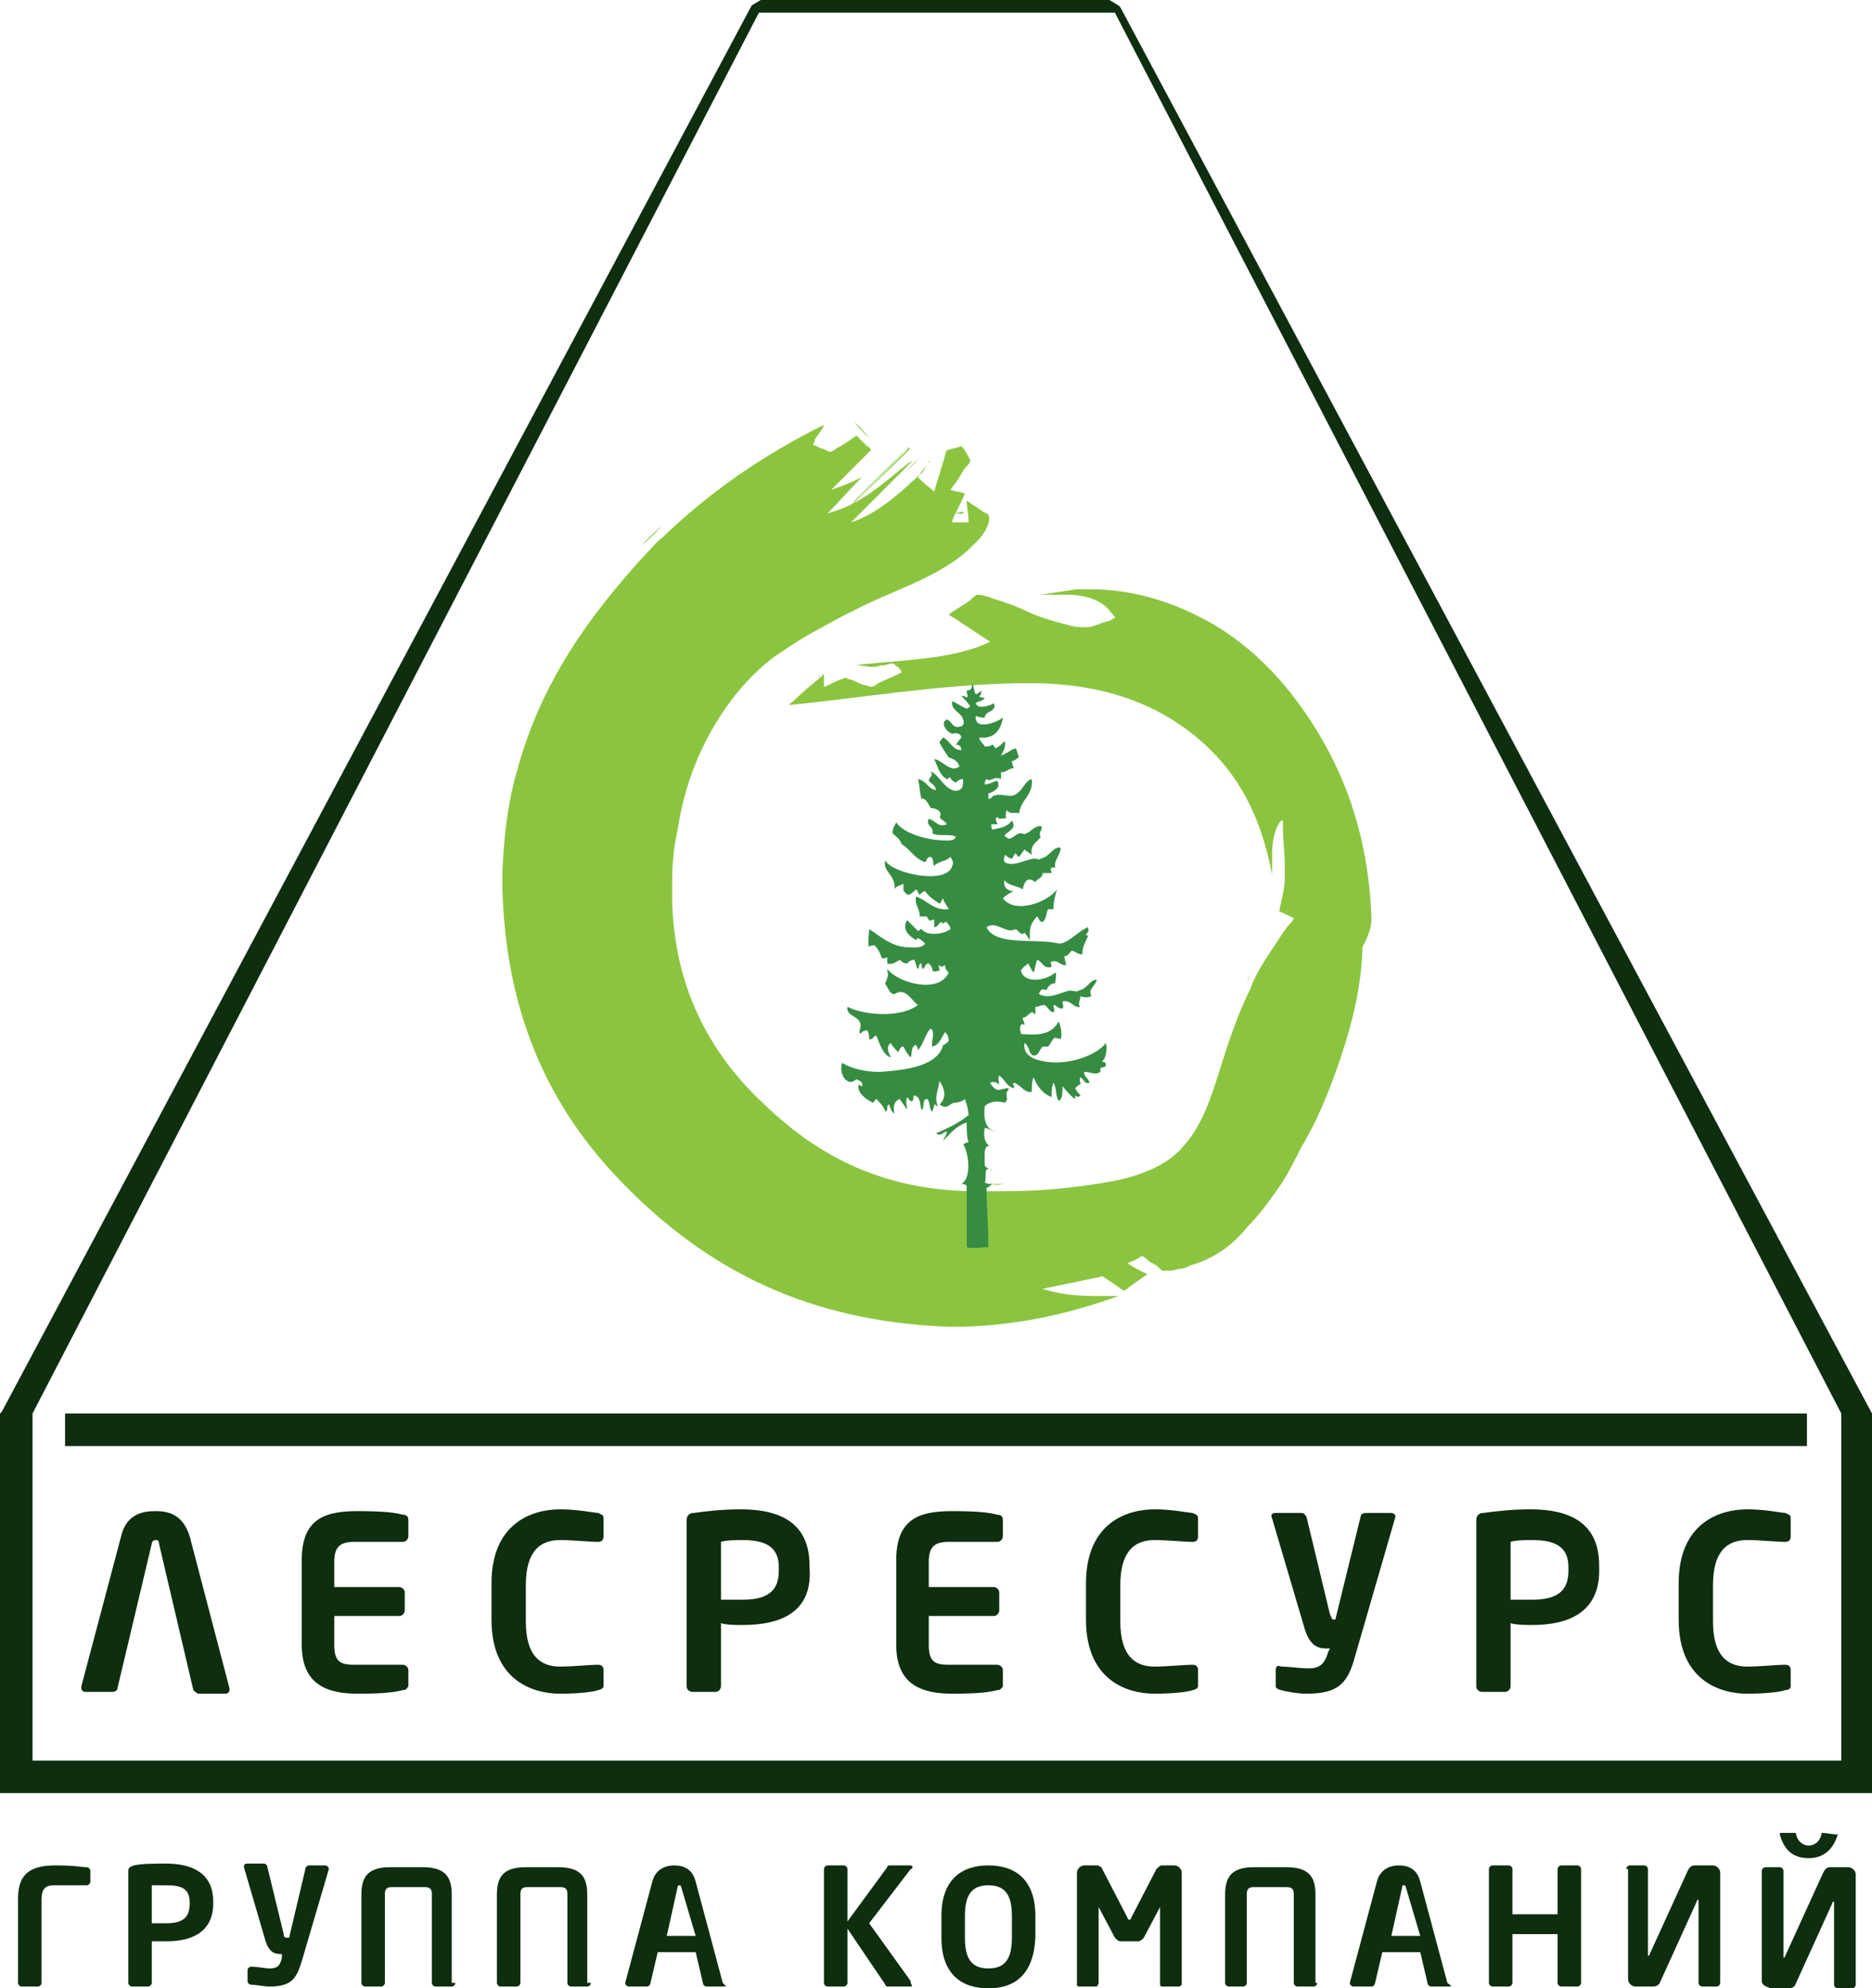 <?xml version="1.0" encoding="UTF-8"?> <!-- Generator: Adobe Illustrator 27.8.0, SVG Export Plug-In . SVG Version: 6.00 Build 0) --> <svg xmlns="http://www.w3.org/2000/svg" xmlns:xlink="http://www.w3.org/1999/xlink" id="Layer_1" x="0px" y="0px" viewBox="0 0 103.6 110" style="enable-background:new 0 0 103.6 110;" xml:space="preserve"> <style type="text/css"> .st0{fill:#0E2E0F;} .st1{fill:#8BC53F;} .st2{fill:#368D42;} </style> <path class="st0" d="M2.3,109.7c0,0.1-0.1,0.2-0.2,0.2H1.2c-0.1,0-0.2-0.1-0.2-0.2V105c0-1.5,0.9-1.8,2.1-1.8c1.1,0,1.4,0.1,1.7,0.1 c0.1,0,0.2,0.1,0.2,0.2v0.6c0,0.1-0.1,0.2-0.2,0.2H3c-0.5,0-0.7,0.2-0.7,0.8V109.7z"></path> <path class="st0" d="M9.2,107.4c-0.2,0-0.6,0-0.8,0v2.3c0,0.1-0.1,0.2-0.2,0.2H7.3c-0.1,0-0.2-0.1-0.2-0.2v-6.2 c0-0.2,0.1-0.2,0.3-0.3c0.5-0.1,1.1-0.1,1.8-0.1c1.4,0,2.6,0.5,2.6,2.1v0.1C11.8,106.9,10.6,107.4,9.2,107.4z M10.5,105.3 c0-0.8-0.4-1-1.3-1c-0.2,0-0.6,0-0.8,0v2.1c0.1,0,0.6,0,0.8,0C10.1,106.4,10.5,106.1,10.5,105.3L10.5,105.3z"></path> <path class="st0" d="M16.9,103.4c0-0.1,0.1-0.2,0.2-0.2H18c0.1,0,0.2,0.1,0.2,0.2l-1.5,5.1c-0.3,1-0.6,1.4-1.8,1.4 c-0.3,0-0.7-0.1-1-0.1c-0.1,0-0.2-0.1-0.2-0.2v-0.6c0-0.1,0.1-0.2,0.2-0.2c0.3,0,0.8,0.1,1,0.1c0.4,0,0.6-0.1,0.7-0.6l0-0.2h-0.1 c-0.3,0-0.6-0.1-0.8-0.7l-1.2-4.1c0-0.1,0-0.2,0.2-0.2h0.9c0.1,0,0.2,0.1,0.2,0.2l0.9,3.7c0,0.2,0.1,0.2,0.2,0.2h0.1L16.9,103.4z"></path> <path class="st0" d="M25.2,109.7c0,0.1-0.1,0.2-0.2,0.2h-0.9c-0.1,0-0.2-0.1-0.2-0.2v-4.9c0-0.3-0.1-0.4-0.4-0.4h-1.8 c-0.3,0-0.4,0.1-0.4,0.4v4.9c0,0.1-0.1,0.2-0.2,0.2h-0.9c-0.1,0-0.2-0.1-0.2-0.2v-4.9c0-1.1,0.5-1.5,1.6-1.5h1.8 c1.2,0,1.6,0.5,1.6,1.5V109.7z"></path> <path class="st0" d="M32.7,109.7c0,0.1-0.1,0.2-0.2,0.2h-0.9c-0.1,0-0.2-0.1-0.2-0.2v-4.9c0-0.3-0.1-0.4-0.4-0.4h-1.8 c-0.3,0-0.4,0.1-0.4,0.4v4.9c0,0.1-0.1,0.2-0.2,0.2h-0.9c-0.1,0-0.2-0.1-0.2-0.2v-4.9c0-1.1,0.5-1.5,1.6-1.5h1.8 c1.2,0,1.6,0.5,1.6,1.5V109.7z"></path> <path class="st0" d="M40.1,109.9h-1c-0.1,0-0.2-0.1-0.2-0.2l-0.4-1.7h-2.1l-0.4,1.7c0,0.1-0.1,0.2-0.2,0.2h-1 c-0.1,0-0.2-0.1-0.2-0.2c0,0,0,0,0,0l1.5-5.6c0.2-0.8,0.9-0.9,1.2-0.9c0.4,0,1,0.1,1.2,0.9l1.5,5.6c0,0,0,0,0,0 C40.2,109.9,40.2,109.9,40.1,109.9z M37.7,104.4c0-0.1-0.1-0.1-0.1-0.1s-0.1,0-0.1,0.1l-0.6,2.7h1.6L37.7,104.4z"></path> <path class="st0" d="M50.4,109.9h-1.2c-0.1,0-0.2,0-0.2-0.1l-2.1-3.1v3c0,0.1-0.1,0.2-0.2,0.2h-0.9c-0.1,0-0.2-0.1-0.2-0.2v-6.3 c0-0.1,0.1-0.2,0.2-0.2h0.9c0.1,0,0.2,0.1,0.2,0.2v2.9l2.2-3c0-0.1,0.1-0.1,0.2-0.1h1c0.1,0,0.2,0,0.2,0.1c0,0,0,0.1-0.1,0.1l-2.3,3 l2.3,3.2c0,0,0,0.1,0,0.1C50.5,109.9,50.5,109.9,50.4,109.9z"></path> <path class="st0" d="M54.7,110c-1.5,0-2.6-0.8-2.6-2.8V106c0-2,1.1-2.8,2.6-2.8c1.5,0,2.6,0.8,2.6,2.8v1.2 C57.2,109.2,56.2,110,54.7,110z M56,106c0-1.2-0.4-1.7-1.3-1.7c-0.9,0-1.3,0.5-1.3,1.7v1.2c0,1.2,0.4,1.7,1.3,1.7 c0.9,0,1.3-0.5,1.3-1.7V106z"></path> <path class="st0" d="M65.2,109.9h-0.9c-0.1,0-0.1-0.1-0.1-0.2v-4.2c0-0.1,0-0.1,0-0.1c0,0,0,0,0,0.1l-0.9,1.7 c-0.1,0.1-0.2,0.2-0.3,0.2H62c-0.1,0-0.2-0.1-0.3-0.2l-0.9-1.7c0,0,0-0.1,0-0.1c0,0,0,0,0,0.1v4.2c0,0.1-0.1,0.2-0.1,0.2h-0.9 c-0.1,0-0.2,0-0.2-0.1v-6.2c0-0.2,0.2-0.4,0.4-0.4h0.7c0.1,0,0.3,0.1,0.3,0.2l1.4,2.7c0,0.1,0.1,0.1,0.1,0.1c0,0,0.1,0,0.1-0.1 l1.4-2.7c0.1-0.1,0.2-0.2,0.3-0.2H65c0.2,0,0.4,0.2,0.4,0.4v6.2C65.3,109.9,65.3,109.9,65.2,109.9z"></path> <path class="st0" d="M72.9,109.7c0,0.1-0.1,0.2-0.2,0.2h-0.9c-0.1,0-0.2-0.1-0.2-0.2v-4.9c0-0.3-0.1-0.4-0.4-0.4h-1.8 c-0.3,0-0.4,0.1-0.4,0.4v4.9c0,0.1-0.1,0.2-0.2,0.2H68c-0.1,0-0.2-0.1-0.2-0.2v-4.9c0-1.1,0.5-1.5,1.6-1.5h1.8 c1.2,0,1.6,0.5,1.6,1.5V109.7z"></path> <path class="st0" d="M80.2,109.9h-1c-0.1,0-0.2-0.1-0.2-0.2l-0.4-1.7h-2.1l-0.4,1.7c0,0.1-0.1,0.2-0.2,0.2h-1 c-0.1,0-0.2-0.1-0.2-0.2c0,0,0,0,0,0l1.5-5.6c0.2-0.8,0.9-0.9,1.2-0.9c0.4,0,1,0.1,1.2,0.9l1.5,5.6c0,0,0,0,0,0 C80.4,109.9,80.3,109.9,80.2,109.9z M77.8,104.4c0-0.1-0.1-0.1-0.1-0.1c-0.1,0-0.1,0-0.1,0.1l-0.6,2.7h1.6L77.8,104.4z"></path> <path class="st0" d="M87.3,109.9h-0.9c-0.1,0-0.2-0.1-0.2-0.2V107h-2.5v2.7c0,0.1-0.1,0.2-0.2,0.2h-0.9c-0.1,0-0.2-0.1-0.2-0.2v-6.3 c0-0.1,0.1-0.2,0.2-0.2h0.9c0.1,0,0.2,0.1,0.2,0.2v2.5h2.5v-2.5c0-0.1,0.1-0.2,0.2-0.2h0.9c0.1,0,0.2,0.1,0.2,0.2v6.3 C87.5,109.8,87.4,109.9,87.3,109.9z"></path> <path class="st0" d="M90,103.4c0-0.1,0.1-0.2,0.2-0.2h0.8c0.1,0,0.2,0.1,0.2,0.2v4.7c0,0.1,0,0.1,0,0.1c0,0,0.1,0,0.1-0.1l2.1-4.6 c0.1-0.2,0.2-0.3,0.4-0.3h1c0.2,0,0.4,0.2,0.4,0.4v6.1c0,0.1-0.1,0.2-0.2,0.2h-0.8c-0.1,0-0.2-0.1-0.2-0.2v-4.5c0-0.1,0-0.1,0-0.1 s-0.1,0-0.1,0.1l-2,4.4c-0.1,0.3-0.3,0.3-0.5,0.3h-0.9c-0.2,0-0.4-0.2-0.4-0.4V103.4z"></path> <path class="st0" d="M97.5,109.6v-6.1c0-0.1,0.1-0.2,0.2-0.2h0.8c0.1,0,0.2,0.1,0.2,0.2v4.7c0,0.1,0,0.1,0,0.1c0,0,0.1,0,0.1-0.1 l2.1-4.6c0.1-0.2,0.2-0.3,0.4-0.3h1c0.2,0,0.4,0.2,0.4,0.4v6.1c0,0.1-0.1,0.2-0.2,0.2h-0.8c-0.1,0-0.2-0.1-0.2-0.2v-4.5 c0-0.1,0-0.1,0-0.1c0,0-0.1,0-0.1,0.1l-2,4.4c-0.1,0.3-0.3,0.3-0.5,0.3h-0.9C97.7,109.9,97.5,109.8,97.5,109.6z M101.7,101.5 C101.7,101.4,101.6,101.4,101.7,101.5l-0.8-0.1c-0.1,0-0.1,0-0.1,0.1c-0.1,0.4-0.4,0.6-0.7,0.6c-0.3,0-0.6-0.2-0.7-0.6 c0-0.1,0-0.1-0.1-0.1h-0.7c-0.1,0-0.1,0-0.1,0.1c0,0,0,0,0,0c0.2,0.7,0.6,1.3,1.6,1.3C101,102.8,101.5,102.2,101.7,101.5 C101.7,101.5,101.7,101.5,101.7,101.5z"></path> <rect x="3.6" y="78.2" class="st0" width="96.4" height="1.8"></rect> <path class="st0" d="M62,0.4l-0.1-0.1L61.4,0H42.1l-0.5,0.3L0.1,78.1L0,78.2v21h103.6v-21L62,0.4z M1.8,97.4V78.2L42,0.7h19.7 l40.2,77.5l0,19.2H1.8z"></path> <path class="st0" d="M8.8,85.4c0-0.2-0.1-0.2-0.2-0.2c-0.1,0-0.2,0.1-0.2,0.2l-1.9,8c0,0.1-0.1,0.2-0.3,0.2H4.7 c-0.1,0-0.2-0.1-0.2-0.2c0,0,0,0,0-0.1L6.7,85C7,83.7,8,83.6,8.6,83.6c0.6,0,1.5,0.1,1.9,1.4l2.2,8.4c0,0,0,0.1,0,0.1 c0,0.1-0.1,0.2-0.2,0.2H11c-0.1,0-0.2-0.1-0.3-0.2L8.8,85.4z"></path> <path class="st0" d="M22.3,93.5c-0.4,0.1-0.9,0.2-2.5,0.2c-1.7,0-3.1-0.5-3.1-2.7v-4.7c0-2.3,1.3-2.7,3.1-2.7c1.6,0,2.1,0.1,2.5,0.2 c0.2,0,0.3,0.1,0.3,0.3v0.9c0,0.1-0.1,0.3-0.3,0.3h-2.7c-0.8,0-1.1,0.3-1.1,1.1v1.4h3.6c0.1,0,0.3,0.1,0.3,0.3v1 c0,0.1-0.1,0.3-0.3,0.3h-3.6V91c0,0.9,0.3,1.1,1.1,1.1h2.7c0.1,0,0.3,0.1,0.3,0.3v0.9C22.5,93.4,22.5,93.5,22.3,93.5z"></path> <path class="st0" d="M33.1,93.5c-0.2,0.1-1.1,0.2-2.1,0.2c-1.6,0-3.8-0.8-3.8-4.1v-2c0-3.3,2.2-4.1,3.8-4.1c1,0,1.9,0.2,2.1,0.2 c0.2,0.1,0.3,0.1,0.3,0.3V85c0,0.2-0.1,0.3-0.3,0.3c0,0,0,0,0,0c-0.5,0-1.4-0.1-2.1-0.1c-1.1,0-1.9,0.6-1.9,2.5v2 c0,1.9,0.8,2.5,1.9,2.5c0.7,0,1.6-0.1,2.1-0.1c0,0,0,0,0,0c0.2,0,0.3,0.1,0.3,0.3v0.9C33.4,93.4,33.2,93.5,33.1,93.5z"></path> <path class="st0" d="M41.1,89.9c-0.3,0-0.9,0-1.2-0.1v3.5c0,0.1-0.1,0.3-0.3,0.3h-1.3c-0.1,0-0.3-0.1-0.3-0.3v-9.2 c0-0.3,0.2-0.4,0.4-0.4c0.7-0.1,1.6-0.2,2.6-0.2c2.1,0,3.8,0.7,3.8,3.1v0.1C45,89.2,43.2,89.9,41.1,89.9z M43.1,86.7 c0-1.1-0.7-1.5-2-1.5c-0.3,0-0.9,0-1.2,0.1v3.2c0.2,0,1,0,1.2,0c1.4,0,2-0.5,2-1.6V86.7z"></path> <path class="st0" d="M55.2,93.5c-0.4,0.1-0.9,0.2-2.5,0.2c-1.7,0-3.1-0.5-3.1-2.7v-4.7c0-2.3,1.3-2.7,3.1-2.7c1.6,0,2.1,0.1,2.5,0.2 c0.2,0,0.3,0.1,0.3,0.3v0.9c0,0.1-0.1,0.3-0.3,0.3h-2.7c-0.8,0-1.1,0.3-1.1,1.1v1.4H55c0.1,0,0.3,0.1,0.3,0.3v1 c0,0.1-0.1,0.3-0.3,0.3h-3.6V91c0,0.9,0.3,1.1,1.1,1.1h2.7c0.1,0,0.3,0.1,0.3,0.3v0.9C55.4,93.4,55.4,93.5,55.2,93.5z"></path> <path class="st0" d="M66,93.5c-0.2,0.1-1.1,0.2-2.1,0.2c-1.6,0-3.8-0.8-3.8-4.1v-2c0-3.3,2.2-4.1,3.8-4.1c1,0,1.9,0.2,2.1,0.2 c0.2,0.1,0.3,0.1,0.3,0.3V85c0,0.2-0.1,0.3-0.3,0.3c0,0,0,0,0,0c-0.5,0-1.4-0.1-2.1-0.1c-1.1,0-1.9,0.6-1.9,2.5v2 c0,1.9,0.8,2.5,1.9,2.5c0.7,0,1.6-0.1,2.1-0.1c0,0,0,0,0,0c0.2,0,0.3,0.1,0.3,0.3v0.9C66.3,93.4,66.1,93.5,66,93.5z"></path> <path class="st0" d="M75.3,83.9c0-0.1,0.1-0.2,0.3-0.2H77c0.1,0,0.3,0.1,0.2,0.3L75,91.6c-0.4,1.5-0.9,2.1-2.7,2.1 c-0.4,0-1.1-0.1-1.4-0.2c-0.1,0-0.3-0.1-0.3-0.2v-0.9c0-0.2,0.1-0.3,0.3-0.2c0.4,0,1.1,0.1,1.5,0.1c0.6,0,0.9-0.2,1.1-0.9l0.1-0.2 h-0.2c-0.4,0-0.9-0.1-1.2-1.1L70.4,84c-0.1-0.2,0-0.3,0.2-0.3H72c0.2,0,0.2,0.1,0.3,0.2l1.3,5.4c0.1,0.2,0.1,0.3,0.2,0.3h0.1 L75.3,83.9z"></path> <path class="st0" d="M84.8,89.9c-0.3,0-0.9,0-1.2-0.1v3.5c0,0.1-0.1,0.3-0.3,0.3H82c-0.1,0-0.3-0.1-0.3-0.3v-9.2 c0-0.3,0.2-0.4,0.4-0.4c0.7-0.1,1.6-0.2,2.6-0.2c2.1,0,3.8,0.7,3.8,3.1v0.1C88.6,89.2,86.8,89.9,84.8,89.9z M86.8,86.7 c0-1.1-0.7-1.5-2-1.5c-0.3,0-0.9,0-1.2,0.1v3.2c0.2,0,1,0,1.2,0c1.4,0,2-0.5,2-1.6V86.7z"></path> <path class="st0" d="M98.8,93.5c-0.2,0.1-1.1,0.2-2.1,0.2c-1.6,0-3.8-0.8-3.8-4.1v-2c0-3.3,2.2-4.1,3.8-4.1c1,0,1.9,0.2,2.1,0.2 c0.2,0.1,0.3,0.1,0.3,0.3V85c0,0.2-0.1,0.3-0.3,0.3c0,0,0,0,0,0c-0.5,0-1.4-0.1-2.1-0.1c-1.1,0-1.9,0.6-1.9,2.5v2 c0,1.9,0.8,2.5,1.9,2.5c0.7,0,1.6-0.1,2.1-0.1c0,0,0,0,0,0c0.2,0,0.3,0.1,0.3,0.3v0.9C99.1,93.4,99,93.5,98.8,93.5z"></path> <g> <path class="st1" d="M56,37.5c0.4,0,0.9,0,1.3,0C56.8,37.5,56.4,37.5,56,37.5z"></path> <path class="st1" d="M27.7,48.5c0,0.1,0-0.1,0-0.2c0-0.2,0-0.3,0-0.6c0,0,0-0.3,0-0.1C27.7,47.9,27.7,48.2,27.7,48.5z"></path> <path class="st1" d="M53.9,65.5c0.2,0,0.4,0,0.7,0C54.4,65.6,54.1,65.6,53.9,65.5z"></path> <path class="st1" d="M60.8,71.2c0.2,0,0.4,0,0.6,0C61.3,71.2,61,71.2,60.8,71.2z"></path> <path class="st1" d="M53.3,72.8c0.1,0-0.1,0-0.1,0c-0.2,0-0.4,0-0.7,0c0,0-0.1,0,0,0C52.7,72.8,53,72.8,53.3,72.8z"></path> <path class="st1" d="M35.5,30.2c0.3-0.4,0.7-0.7,1.1-1.1C36.3,29.5,35.9,29.8,35.5,30.2z"></path> <path class="st1" d="M75.9,50.8C75.9,50.8,75.9,50.8,75.9,50.8c-0.2-5.4-2-9.3-4.5-12.5c-1.2-1.5-2.7-2.9-4.5-3.9 c-1.8-1-4-1.8-6.6-1.8c-0.2,0-0.5,0-0.7,0c-0.7,0.1-1.3,0.2-2,0.3c0.1,0,0.2,0,0.4,0c0.3,0,0.7,0,1,0c1.1,0,2,0.3,2.5,1 c0.1,0.1,0.2,0.2,0.2,0.3c0,0-0.1,0-0.2,0.1c-0.2,0.1-0.4,0.1-0.6,0.2c-0.3,0.1-0.5,0.2-0.8,0.2c-0.3,0-0.6,0-0.9-0.1 c-0.8-0.2-1.5-0.4-2.2-0.7c-0.6-0.3-1.4-0.6-2.1-0.8c-0.2-0.1-0.6-0.2-0.8-0.2c-0.1,0-0.3,0.2-0.4,0.3c-0.4,0.3-0.8,0.5-1.2,0.8 c0.8,0.5,1.5,1,2.3,1.5c-2,1-4.9,1-7.5,1.3c0.4,0,0.7,0.1,1.1,0.1c0.1,0,0.3-0.1,0.5-0.1c0.1,0,0.4-0.1,0.5-0.1 c0.1,0,0.2,0.2,0.3,0.2c0,0,0.2,0.2,0.2,0.3c0,0-0.2,0.1-0.2,0.1c-0.4,0.2-0.7,0.3-1.1,0.5c-0.1,0.1-0.3,0.2-0.4,0.2 c-0.1,0-0.2-0.1-0.4-0.1c-0.3-0.1-0.4-0.2-0.7-0.3c-0.1,0-0.3-0.1-0.3-0.1c-0.1,0-0.2,0.1-0.3,0.1c-0.3,0.1-0.6,0.3-0.9,0.4 c0-0.2,0-0.5,0-0.7c0,0-0.1,0-0.1,0.1c-0.5,0.4-1.1,0.9-1.6,1.4c-0.1,0.1-0.2,0.1-0.2,0.2c4.1-0.4,8-1.1,12.5-1.2 c0.4,0,0.9,0,1.3,0c4.1,0.1,7,1.4,9.2,3.4c0.2,0.2,0.4,0.4,0.6,0.6c1.6,1.7,2.6,3.9,3.1,6.6c0-0.2,0-0.4,0-0.6c0-0.2,0-0.4,0-0.6 c0-0.5,0.1-1.1,0.3-1.5c0,0,0.2-0.4,0.3-0.3c0,0,0,0.3,0,0.4c0,0.7,0.1,1.3,0.1,2c0,0.3,0,0.5,0,0.8c0,0.4-0.1,0.9-0.2,1.3 c0,0.1-0.1,0.4-0.1,0.5c0,0,0.1,0.1,0.2,0.1c0.1,0,0.1,0.1,0.2,0.1c0,0,0.4,0.2,0.4,0.2c0,0.1-0.2,0.3-0.3,0.4 c-0.1,0.1-0.2,0.3-0.3,0.4c-0.5,0.8-1.1,1.6-1.5,2.4c-0.1,0.2-0.2,0.4-0.3,0.7c-0.7,1.4-1.2,2.9-1.7,4.5c-0.5,1.6-1,3.1-2,4.2 c-0.9,1.1-2.5,1.7-4.2,2c-1.8,0.3-3.6,0.5-5.7,0.5c-0.3,0-0.7,0-1.1,0c-0.3,0-0.6,0-0.8,0c-5.2-0.1-8.7-2.2-11.4-4.8 c-1.4-1.3-2.6-2.8-3.5-4.6c-0.9-1.8-1.5-3.9-1.6-6.5c0-0.4,0-0.8,0-1.2c0,0,0-0.1,0-0.1c0-1,0.1-1.9,0.3-2.8 c0.4-2.6,1.3-4.7,2.5-6.5c0.8-1.2,1.8-2.3,2.9-3.1c0.3-0.2,0.6-0.4,0.9-0.6c0.9-0.6,1.9-1.1,2.8-1.6c0.2-0.1,0.4-0.2,0.6-0.3 c2.1-1.1,4.6-1.8,6.3-3.3c0.4-0.4,0.9-0.8,1.1-1.3c0.1-0.2,0.2-0.5,0.1-0.7c0-0.1-0.2-0.1-0.3-0.2c-0.3-0.2-0.6-0.4-0.9-0.6 c0,0.4,0.1,0.7,0.1,1.1c0,0,0,0,0,0.1c-0.3,0-0.6,0-0.9,0c0,0,0,0,0-0.1c0.2-0.5,0.5-1,0.7-1.5c-0.1,0-0.2-0.1-0.4-0.1 c-0.1,0-0.4-0.1-0.4-0.1c0,0,0.2-0.3,0.3-0.4c0.2-0.3,0.3-0.5,0.5-0.8c0.1-0.1,0.3-0.3,0.3-0.4c0-0.1-0.2-0.4-0.2-0.4 c0,0-0.2-0.4-0.3-0.4c-0.1,0-0.3,0.1-0.4,0.1c-0.1,0-0.3,0.1-0.4,0.1c0,0-0.1,0.2-0.1,0.3c-0.2,0.7-0.4,1.3-0.6,2 c-0.2-0.2-0.5-0.4-0.7-0.6c0,0-0.2-0.2-0.2-0.2c0,0,0.1-0.2,0.2-0.2c0.2-0.3,0.3-0.5,0.5-0.7c-0.1,0-0.1,0.1-0.1,0.1 c-0.1,0.2-0.3,0.3-0.4,0.5c-0.2,0.3-0.5,0.5-0.8,0.8c-0.9,0.8-1.9,1.6-3.1,2c0.1-0.1,0.3-0.3,0.4-0.4c0.9-0.9,1.9-1.9,2.8-2.8 c0,0,0.2-0.2,0.2-0.2c-0.1,0-0.1,0.1-0.2,0.1c-1.4,1.1-2.6,2.3-4.5,2.8c0.6-0.6,1.2-1.3,1.8-1.9c0,0,0.1-0.1,0.1-0.1 c-0.6,0.3-1.1,0.5-1.7,0.7c0.7-0.7,1.4-1.4,2.1-2.1c0,0,0.1-0.1,0.1-0.1c0,0-0.1-0.2-0.2-0.2c-0.2-0.2-0.4-0.4-0.6-0.6c0,0,0,0,0,0 c-0.3,0.2-0.7,0.5-1.1,0.7c-0.1,0.1-0.3,0.2-0.4,0.2c0,0-0.2-0.1-0.2-0.1c-0.2-0.1-0.3-0.1-0.5-0.2c0,0-0.2-0.1-0.2-0.1 c0,0,0.1-0.2,0.1-0.3c0.2-0.3,0.4-0.5,0.5-0.8c-3.4,1.7-6.3,3.7-8.9,6.2c-0.4,0.3-0.7,0.7-1.1,1.1c-3,3.3-5.7,7-7,11.9 c-0.5,1.7-0.7,3.5-0.8,5.5c0-0.1,0,0.1,0,0.1c0,0.2,0,0.4,0,0.6c0,0.1,0,0.3,0,0.2c0.2,7.6,3,12.7,6.9,16.6 c0.2,0.2,0.4,0.4,0.5,0.5c4.2,4,9.4,6.9,17.3,7.2c-0.1,0,0,0,0,0c0.2,0,0.5,0,0.7,0c0.1,0,0.3,0,0.1,0c3.3-0.1,6.1-0.8,8.6-1.7 c-0.1,0-0.2,0-0.3,0c-0.3,0-0.6,0-0.9,0c-1.1,0-2.1-0.1-3-0.4c1-0.2,1.9-0.4,2.9-0.6c0.1,0,0.4-0.1,0.4-0.1 c0.3,0.2,0.6,0.4,0.9,0.6c0.1,0.1,0.3,0.2,0.3,0.2c0.1,0,0.3-0.2,0.3-0.2c0.4-0.3,0.7-0.5,1-0.7c-0.4-0.2-0.8-0.4-1.1-0.6 c0.1-0.1,0.3-0.1,0.4-0.2c0.1,0,0.3-0.2,0.4-0.2c0.1,0,0.2,0.1,0.3,0.2c0.2,0.2,0.4,0.2,0.6,0.4c0.1,0.1,0.2,0.2,0.3,0.2 c0.2,0,0.6,0,0.8-0.1c0.3,0,0.5-0.1,0.7-0.2c1.4-0.4,2.4-1.2,3.2-2.2c0.6-0.6,1.1-1.3,1.6-2c0.5-0.7,0.9-1.5,1.3-2.3 c0.9-1.5,1.6-3.2,2.2-5c0.6-1.8,1.1-3.7,1.2-5.9c0,0,0,0,0,0c0-0.1,0-0.1,0-0.2C75.9,51.5,75.9,51,75.9,50.8z"></path> <path class="st1" d="M66.4,40.9c0.2,0.2,0.4,0.4,0.6,0.6C66.8,41.3,66.6,41.1,66.4,40.9z"></path> <path class="st1" d="M69,54.4c0.1-0.2,0.2-0.5,0.3-0.7C69.2,53.9,69.1,54.1,69,54.4C69,54.4,69,54.4,69,54.4z"></path> <path class="st1" d="M53.3,28.3C53.3,28.4,53.3,28.4,53.3,28.3c-0.3,0.1-0.6,0.1-0.9,0.1c0,0,0-0.1,0-0.1c0,0,0,0.1,0,0.1 C52.7,28.4,53,28.4,53.3,28.3C53.3,28.4,53.3,28.4,53.3,28.3C53.3,28.3,53.3,28.3,53.3,28.3z"></path> <path class="st1" d="M46.9,28.2c1.1-1.2,2.3-2.3,3.4-3.5c0.1,0-0.1,0.1-0.2,0.2c-0.9,0.9-1.9,1.9-2.8,2.8 C47.2,27.9,47,28.1,46.9,28.2C46.9,28.2,46.9,28.3,46.9,28.2z"></path> <path class="st1" d="M48.1,24.2c-0.3-0.3-0.5-0.5-0.8-0.8c0.2,0.1,0.4,0.4,0.6,0.6C48,24.1,48.1,24.2,48.1,24.2 c0,0.1-0.1,0.1-0.1,0.1C48,24.3,48.1,24.3,48.1,24.2z"></path> <path class="st1" d="M47.3,23.4c0.3,0.2,0.5,0.5,0.8,0.8C47.8,24,47.6,23.7,47.3,23.4C47.3,23.4,47.3,23.4,47.3,23.4z"></path> <path class="st1" d="M46.9,28.2c0.1-0.2,0.2-0.3,0.4-0.4c0.9-0.9,1.8-1.8,2.7-2.7c0.1-0.1,0.2-0.2,0.2-0.2c0-0.1,0.1-0.1,0.2-0.1 C49.2,26,48,27.1,46.9,28.2z"></path> <path class="st1" d="M50.8,25.4c-0.2,0.3-0.5,0.5-0.8,0.8C50.3,25.9,50.5,25.7,50.8,25.4z"></path> <path class="st1" d="M53.3,28.3c0.1,0.2-0.3,0.1-0.4,0.1c-0.2,0-0.4,0-0.5,0C52.7,28.4,53,28.4,53.3,28.3 C53.3,28.4,53.3,28.4,53.3,28.3z"></path> <path class="st1" d="M46.4,33.6c0.2-0.1,0.4-0.2,0.6-0.3C46.8,33.4,46.6,33.5,46.4,33.6z"></path> <path class="st1" d="M45.3,37.2C45.3,37.1,45.3,37.1,45.3,37.2c0.1,0.2,0.1,0.4,0.1,0.6C45.3,37.6,45.4,37.4,45.3,37.2 C45.3,37.1,45.3,37.2,45.3,37.2z"></path> <path class="st1" d="M35.1,65.7c-0.2-0.2-0.4-0.4-0.5-0.5C34.8,65.3,35,65.5,35.1,65.7z"></path> <path class="st1" d="M45.4,37.1c0,0.2,0,0.5,0,0.7c0,0,0,0,0,0C45.4,37.6,45.4,37.3,45.4,37.1z"></path> <path class="st1" d="M70.1,47.5c0-0.2,0-0.4,0-0.6C70.1,47.1,70.1,47.3,70.1,47.5z"></path> <path class="st1" d="M37.1,48.4c0,0.2,0,0.5,0,0.7c0-0.2,0-0.6,0-0.8C37.1,48.3,37.1,48.4,37.1,48.4z"></path> <path class="st1" d="M37.1,48.4c0,0.4,0,0.8,0,1.2c0-0.1,0-0.3,0-0.5C37.1,48.9,37.1,48.6,37.1,48.4z"></path> <path class="st1" d="M75.9,51.9c0-0.3,0-0.7,0-1.1C75.9,51,75.9,51.5,75.9,51.9c0,0,0,0.1,0,0.1c0,0,0,0,0,0 C75.9,52,75.9,51.9,75.9,51.9z"></path> <path class="st1" d="M54.4,65.5c0.3,0,0.7,0,1.1,0c0,0,0,0,0,0c-0.3,0-0.6,0-0.9,0C54.5,65.5,54.5,65.5,54.4,65.5z"></path> <path class="st1" d="M57.8,32.8c0.3,0,0.7,0,1,0C58.5,32.8,58.1,32.8,57.8,32.8z"></path> <path class="st1" d="M56,37.5c0.4,0,0.9,0,1.3,0c0,0,0,0,0,0C56.8,37.5,56.4,37.5,56,37.5C55.9,37.5,55.9,37.5,56,37.5z"></path> <path class="st1" d="M59.4,32.5c0.2,0,0.5,0,0.7,0C59.9,32.5,59.7,32.5,59.4,32.5z"></path> <path class="st1" d="M75.9,50.8c0,0.4,0,0.8,0,1.1C75.9,51.5,75.9,51.1,75.9,50.8C75.9,50.8,75.9,50.8,75.9,50.8z"></path> <path class="st1" d="M54.6,65.5c0.3,0,0.6,0,0.9,0C55.2,65.6,54.9,65.5,54.6,65.5C54.6,65.5,54.6,65.5,54.6,65.5z"></path> <path class="st1" d="M53.6,65.5c0.3,0,0.6,0,0.8,0c0,0,0.1,0,0.1,0c0,0,0,0,0,0c0,0,0,0,0,0c-0.2,0-0.4,0-0.7,0 C53.8,65.5,53.7,65.6,53.6,65.5z"></path> <path class="st1" d="M60.7,71.2c0.3,0,0.6,0,0.9,0c0,0-0.1,0-0.2,0c-0.2,0-0.4,0-0.6,0C60.8,71.2,60.7,71.2,60.7,71.2z"></path> </g> <g> <path class="st2" d="M61.2,57.7c0.1,0.3,0,0.9-0.2,1c0,0.1,0.2,0,0.2,0.2c0,0.2-0.2,0.1-0.3,0.2c0,0.1,0,0.1,0,0.2 c-0.3,0.2-0.5,0-0.9,0c0,0.3,0.2,0.3,0.3,0.6c-0.3,0.1-0.3-0.2-0.5-0.3c-0.1,0.1,0,0.3,0,0.4c-0.1,0-0.2,0.1-0.3,0.2 c0.1,0.2,0.2,0.3,0.3,0.4c-0.1,0.1-0.2,0.1-0.3,0c0,0.1,0,0.2,0,0.2c-0.3-0.2-0.5-0.5-0.7-0.7c0,0.4,0,0.7-0.2,0.8 c-0.2-0.2-0.1-0.7-0.3-1c-0.1,0.2-0.1,0.5-0.1,0.8c-0.5-0.2-0.8-0.6-1-1.1c-0.1,0.2-0.1,0.6-0.1,0.8c-0.4,0.1-0.6-0.4-1-0.5 c-0.1,0.1,0.1,0.2,0,0.3c-0.4-0.1-0.5-0.5-0.8-0.7c-0.1,0.1,0,0.4,0,0.5c-0.1-0.1-0.3-0.2-0.5-0.1c0.1,0.2,0.2,0.3,0.4,0.4 c0.2,0,0.4-0.1,0.6-0.1c0.1,0-0.1,0.2-0.1,0.3c0,0.2,0.1,0.4-0.1,0.5c-0.4-0.1-0.8-0.1-1.1,0.2c-0.1,0.8,0.1,1.3,0.6,1.4 c-0.2,0-0.4-0.2-0.6-0.2c-0.1,0.4,0,0.9,0.3,1c-0.4-0.1-0.3,0.6-0.3,1.1c0.1,0.1,0.2,0.2,0.4,0.2c0,0.1-0.1-0.1-0.3,0 c-0.1,0.1,0,0.5-0.1,0.7c0.1,0.1,0.2,0.1,0.4,0.1c-0.1,0.1-0.2,0.2-0.3,0.2c0,1.1,0.1,2.1,0.1,3.3c-0.4,0-0.9,0.1-1.2,0 c0-1.1,0-2.3,0-3.4c-0.1-0.1-0.2-0.1-0.3-0.1c0.6-0.3,0.4-1.8,0.1-2.2c0.1,0,0.1-0.1,0.3-0.1c-0.1-0.3-0.1-0.7-0.1-1.1 c-0.6,0.2-0.9,0.6-1.3,1c0-0.1,0.2-0.3,0.2-0.5c-0.2,0-0.3,0.3-0.6,0.1c0.7-0.3,1.3-0.6,1.8-1c0-0.3-0.1-0.6-0.2-0.9 c-0.1,0.1-0.3,0.2-0.6,0.2c-0.3,0.1-0.4,0.4-0.8,0.1c0.4-0.4,0.3-0.8,0-1.3c-0.1,0.6-0.3,0.9-0.1,1.4c-0.1,0-0.1-0.1-0.2-0.1 c0,0.2-0.1,0.3-0.1,0.4c-0.2-0.1-0.1-0.6-0.3-0.7c-0.3,0-0.1,0.5-0.3,0.6c-0.1-0.2,0-0.7-0.4-0.8c-0.1,0,0,0.2-0.1,0.3 c-0.1,0.1-0.2-0.1-0.3-0.2c-0.1,0.2,0,0.5,0,0.7c-0.1-0.2-0.3-0.4-0.4-0.6c-0.3,0.1-0.4,0.4-0.3,0.8c-0.2-0.1-0.2-0.3-0.3-0.5 c-0.2,0.1,0,0.3-0.2,0.4c-0.1-0.3-0.3-0.5-0.5-0.7c-0.1,0-0.1,0.2-0.2,0.2c-0.4-0.2-0.8-0.5-0.8-0.9c0-0.2,0.1,0,0.2,0 c0.1-0.3-0.2-0.3-0.3-0.4c-0.5,0.5-1-0.3-0.8-0.9c0.5,0.3,1.2,0.5,2.1,0.5c1.4-0.1,3.2-0.3,3.5-1.5c0.1,0,0.2-0.1,0.3-0.2 c0-0.3-0.1-0.4-0.2-0.5c-0.2,0.3-0.3,0.7-0.7,0.8c-0.1-0.3,0.2-0.8-0.1-1c-0.3,0.3-0.4,0.9-0.7,1.2c0-0.2-0.1-0.2-0.1-0.3 c-0.3,0.1-0.2,0.4-0.3,0.7c-0.2-0.2-0.3-0.4-0.4-0.6c-0.2,0-0.2,0.2-0.3,0.3c-0.2-0.2-0.3-0.3-0.4-0.5c-0.3,0.2-0.1,0.6,0,0.8 c-0.4-0.1-0.6-0.7-0.8-1.2c-0.2,0-0.1,0.2-0.4,0.2c0-0.2,0-0.3-0.1-0.5c-0.2,0-0.3,0.1-0.4,0.2c-0.1-0.2,0.1-0.4,0-0.6 c-0.1-0.4-0.8-0.4-0.7-0.9c1,0.5,3,0.6,3.9-0.1c-0.4-0.3-0.7-1-1.3-0.6c-0.2,0-0.3-0.2-0.4-0.4c-0.2-0.3-0.1-0.1,0-0.5 c0.1-0.2,0-0.3,0-0.5c0.6,0.8,2.9,1.4,3.4,0.2c-0.1-0.1-0.2-0.2-0.2-0.4c-0.1,0-0.2,0.2-0.3,0c-0.1,0,0,0.2,0,0.3 c-0.2,0-0.2,0.1-0.4,0c0-0.2-0.1-0.3-0.2-0.4c-0.2,0-0.2,0.2-0.3,0.3c-0.1,0-0.1-0.2-0.1-0.3c-0.2,0-0.1,0.3-0.2,0.3 c-0.1-0.1-0.1-0.3-0.2-0.5c-0.2,0-0.3,0.1-0.4,0.2c-0.2,0-0.3-0.1-0.4-0.2c-0.2,0.1-0.4,0.3-0.7,0.2c0-0.1,0-0.2,0-0.3 c-0.1-0.1-0.1,0.1-0.3,0c-0.1-0.3-0.2-0.5-0.4-0.7c-0.1,0-0.3,0-0.3,0.1c-0.1-0.2,0-0.7,0-1c0.5,0.3,1.1,0.9,2,1 c0.4,0,0.9,0.1,1.1-0.2c-0.1-0.1-0.2-0.2-0.4-0.3c-0.1,0,0,0.1-0.1,0.1c-0.4-0.2-0.8-0.6-0.5-1.1c0.2,0.2,0.4,0.4,0.6,0.6 c0.1,0,0.1-0.1,0.2-0.1c0.3,0.4,1.2,0.3,1.6,0c0-0.2-0.2-0.3-0.2-0.4c-0.2,0-0.2,0.2-0.3,0c-0.2,0.1-0.2,0.3-0.4,0.3 c0-0.1,0-0.3,0-0.4c0-0.1-0.2,0.1-0.3,0c0-0.1-0.1-0.1-0.1-0.2c-0.1,0-0.3,0-0.4,0c0-0.5-0.3-0.6-0.2-1.1c0.6,0.2,1,0.8,1.8,0.7 c0-0.1-0.3-0.4-0.3-0.6c-0.1,0.1-0.1,0.2-0.2,0.3c-0.3-0.2-0.6-0.4-0.8-0.7c-0.1,0-0.2,0.1-0.3,0.2c-0.1-0.1-0.1-0.2-0.2-0.3 c-0.1,0.1-0.2,0.2-0.4,0.3c-0.2,0-0.2-0.2-0.3-0.2c0-0.1,0-0.3,0-0.4c-0.2,0.1-0.4,0.1-0.5,0.3c0.1-0.8-0.7-1-0.5-1.6 c0.3,0.7,3.4,1.4,3.7,0.3c0.1-0.2,0-0.3-0.1-0.5c-0.3,0.3-0.6,0.2-0.9,0.5c-0.1-0.1,0-0.4-0.2-0.5c-0.2,0-0.2,0.2-0.3,0.3 c-0.6-0.2-0.8-0.7-1.3-1c-0.1-0.3-0.3-0.4-0.5-0.6c0-0.3,0.1-0.4,0.2-0.6c0.4,0.6,1.7,1,2.8,1c0.2,0,0.4,0,0.5-0.2 c-0.3-0.2-1,0-1.3-0.2c0.1-0.4-0.4-0.4-0.2-0.8c0.4,0.1,0.5,0.5,1,0.3c-0.1-0.2-0.3-0.2-0.4-0.4c0.2-0.3-0.2-0.5-0.5-0.5 c-0.1-0.2-0.3-0.6-0.5-0.5c-0.1-0.3-0.1-0.8-0.2-1.1c0.5,0.1,0.6,0.6,1,0.6c0-0.2-0.3-0.4-0.4-0.5c0-0.2,0.3-0.3,0.1-0.5 c0.4,0,0.9,1.3,1.6,1c0.2-0.1,0.2-0.3,0.2-0.6c-0.2,0-0.3,0.1-0.4,0.2c-0.2-0.1-0.3-0.2-0.3-0.3c-0.1,0-0.1,0.1-0.2,0.1 c-0.4-0.2-0.5-0.7-0.7-1.1c0.4,0,0.9,0.8,1.4,0.4c-0.1-0.3-0.3-0.4-0.6-0.5c-0.2-0.3-0.4-0.6-0.5-0.8c0-0.1,0.1-0.2,0.2-0.3 c0.4,0.2,0.5,0.7,1,0.7c0-0.2-0.1-0.3-0.3-0.3c0.1-0.1,0.2-0.3,0.3-0.4c0-0.2-0.3-0.3-0.5-0.2c-0.3-0.1-0.7-0.6-0.3-0.8 c0.3,0.1,0.3,0.5,0.7,0.4c0.2,0,0.3-0.2,0.2-0.4c-0.1-0.4-0.7-0.5-0.6-1c0.1,0,0.5,0.3,0.8,0.4c0.1,0,0.1-0.1,0.2-0.1 c-0.1-0.2-0.3-0.4-0.5-0.6c0.1,0,0.2,0,0.3,0.1c0.1-0.1,0-0.2,0-0.4c0.3,0,0.3-0.2,0.3-0.4c0.1,0.1,0.1,0.5,0.2,0.6 c0.1,0,0.2-0.1,0.3-0.2c0,0.1,0,0.3-0.1,0.3c0,0.1,0.2,0.1,0.3,0.1c-0.1,0.2-0.4,0.2-0.5,0.3c0.1,0.4,0.9,0.1,1,0 c0.2,0.5-0.5,0.4-0.5,0.8c-0.1,0-0.3,0-0.5-0.1c-0.1,0.9,1.3,0.3,1.5,0.1c-0.1,0.7-0.5,1.2-1.3,1.1c0,0.2,0.2,0.3,0.3,0.5 c0.2,0,0.3,0,0.4-0.1c0.1,0,0.1,0.1,0.2,0.2c0.2-0.1,0.3-0.2,0.5-0.4c0.1,0.3-0.1,0.6-0.2,0.8c0.3-0.1,0.5-0.3,0.8-0.4 c0.1,0.1,0.1,0.3,0.2,0.5c-0.1,0-0.2,0.2-0.4,0.2c0,0.2,0.1,0.3,0.1,0.4c-0.3,0-0.5,0.3-0.7,0.2c0,0.1,0,0.3,0,0.4 c-0.4-0.2-0.6,0.2-0.8,0c-0.1,0.1-0.1,0.2-0.1,0.3c0.3,0,0.5-0.2,0.7-0.2c0.2,0.4-0.2,0.6-0.5,0.7c0,0.1,0,0.3,0,0.3 c0.2,0,0.2-0.2,0.4-0.2c0.3-0.1,0.7,0.1,1,0c0.5-0.2,0.6-0.8,1-0.9c0.1,0.9-0.6,1.1-0.7,1.9c-0.2-0.1-0.5,0.1-0.7-0.2 c0,0.2-0.1,0.3,0,0.5c-0.1-0.1-0.4,0.1-0.5-0.1c-0.2,0.1,0,0.3,0,0.4c-0.1,0-0.2,0-0.3,0c-0.1,0,0,0.2,0,0.3 c0.4-0.1,0.8-0.1,1.1-0.5c0.3,0.4-0.2,0.6-0.4,0.8c0,0.1,0.1,0.1,0.2,0.2c0.3,0,0.4-0.3,0.7-0.3c0.1,0,0.2,0.1,0.3,0 c0.3-0.1,0.4-0.4,0.8-0.4c0.2,0.2-0.2,0.3,0,0.6c-0.2,0.3-0.6,0.4-0.5,1c-0.1-0.1-0.3-0.2-0.4-0.3c-0.1,0.1-0.2,0.3-0.3,0.4 c-0.1,0-0.1-0.1-0.2-0.2c-0.1,0.1-0.1,0.2-0.2,0.3c-0.2,0-0.3-0.2-0.4-0.2c0,0.2-0.1,0.2,0,0.4c0.5,0.3,1.2-0.2,1.7-0.2 c0.1,0,0.2,0.1,0.3,0c0.5-0.1,0.7-0.7,1.1-0.6c0,0.4-0.4,0.7-0.3,1.1c-0.1,0-0.1,0-0.2,0c-0.1,0.1,0,0.2,0,0.3c-0.2,0-0.3,0-0.5,0 c0,0.3-0.3,0.3-0.4,0.5c-0.4-0.3-0.6-0.1-0.7,0.4c-0.3-0.2-0.8-0.2-1-0.5c-0.1,0.3,0.1,0.6,0.5,0.6c-0.2,0.1-0.4,0.2-0.6,0.4 c0.7,0.9,2.5,0.2,3-0.5c-0.1,0.3-0.2,0.7-0.2,1.1c-0.1,0-0.2,0-0.3,0c-0.1,0.2-0.1,0.6-0.3,0.7c-0.2,0-0.2-0.2-0.3-0.3 C56.9,51.2,57,51.6,57,52c-0.1-0.1-0.2-0.3-0.3-0.4c-0.2,0.2-0.3-0.1-0.5-0.2c-0.5,0.3-1.1-0.5-1.6-0.1c0.4,0.9,2.1,0.7,3.3,0.8 c0.3,0,0.6,0.1,0.8,0.1c0.5-0.1,1-0.7,1.5-0.9c0.1,0.2,0,0.3-0.1,0.4c0,0.1,0.2,0,0.1,0.1c-0.1,0.3-0.3,0.5-0.3,1 c-0.3,0-0.4-0.2-0.6-0.2c-0.1,0.1-0.2,0.3-0.4,0.3c0,0.1,0.1,0.4,0.1,0.5c-0.4,0-0.4-0.3-0.8-0.2c-0.1,0,0,0.2,0,0.3 c-0.5,0.1-0.5-0.3-0.8-0.4c-0.1,0.2-0.1,0.5-0.2,0.7c-0.1-0.1-0.2-0.3-0.3-0.5c-0.1,0.1-0.3,0.2-0.4,0.4c0.2,0.8,1.5,0.5,1.9,0.1 c0.1,0.1,0,0.4,0,0.6c-0.3,0-0.4,0.2-0.5,0.4c0-0.1-0.2,0-0.2-0.1c-0.1,0.1-0.2,0.2-0.2,0.3c0.6,0.3,1.2-0.1,1.7-0.2 c0.2,0,0.4,0.1,0.5,0c0.5-0.1,0.6-0.6,1-0.6c-0.1,0.4-0.5,0.5-0.3,0.9c-0.1,0.1-0.5,0.1-0.6,0c0,0.2-0.2,0.5,0,0.6 c-0.4,0.1-0.5-0.4-1-0.3c0,0.2,0.1,0.3,0,0.4c-0.3,0-0.3-0.2-0.5-0.2c0,0.2,0.1,0.3,0,0.4c-0.2,0-0.3-0.3-0.5-0.4 c-0.2,0-0.3,0.1-0.5,0.1c0,0.1,0,0.3,0,0.4c-0.1,0-0.1-0.1-0.2-0.1c-0.2,0.1-0.3,0.3-0.5,0.3c0,0.2,0.1,0.2,0.1,0.4 c-0.1,0-0.1-0.1-0.2,0c-0.1,0.2,0,0.4,0,0.5c1.1,0.1,1.7,0,2.1-0.7c0.1,0.3,0.2,0.7,0.1,1c-0.1-0.1-0.2,0-0.3-0.1 c-0.2,0.1-0.2,0.3-0.4,0.5c-0.1,0-0.2,0-0.3,0c-0.2,0.2-0.2,0.5-0.5,0.5c-0.3-0.1-0.2-0.5-0.5-0.7c-0.1,0.6,0.4,0.9,1,1 C59,59,60.7,58.4,61.2,57.7z"></path> <path class="st2" d="M54.8,63.5C54.8,63.5,54.8,63.5,54.8,63.5C54.8,63.5,54.8,63.5,54.8,63.5z"></path> </g> </svg> 